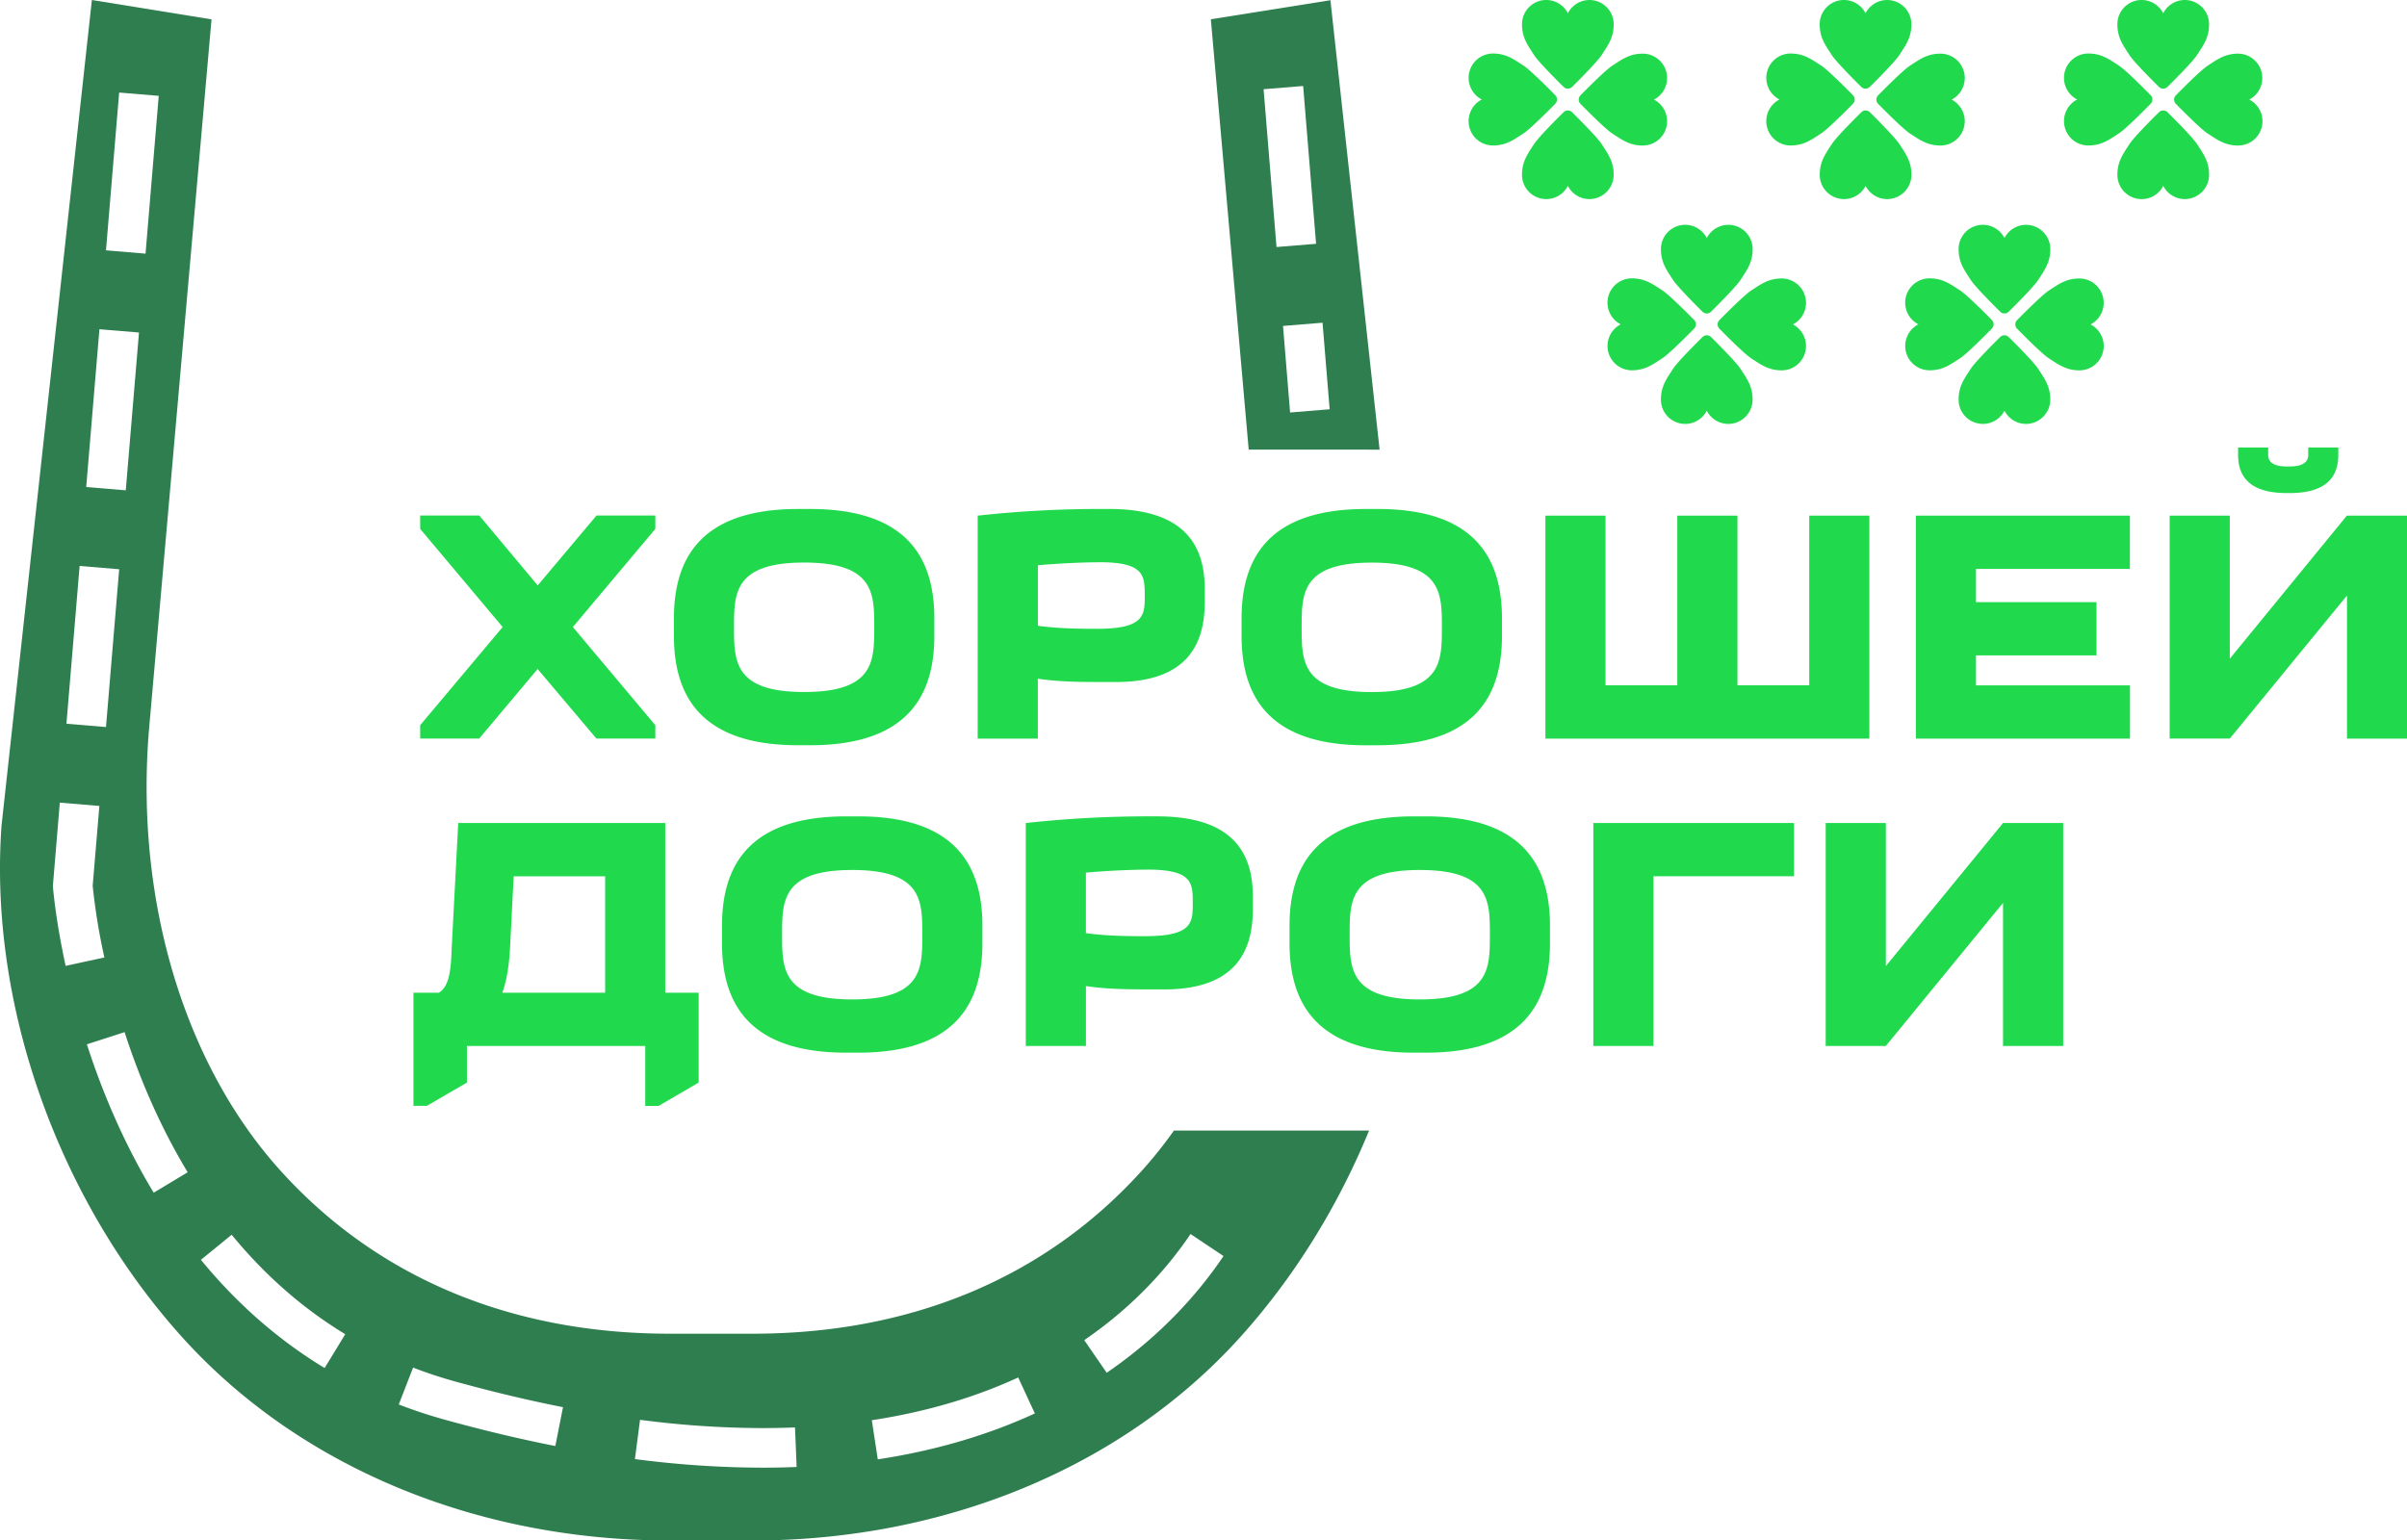 <?xml version="1.0" encoding="UTF-8"?> <svg xmlns="http://www.w3.org/2000/svg" id="Layer_1" data-name="Layer 1" viewBox="0 0 1801 1153"><title>hordor</title><path d="M1498.74,796.71V689.62l-87.69,107.09h-45V629.85h45V736.94l87.69-107.09h45V796.71Zm-261.56-127v127h-45V629.85h150.14v39.84ZM1062.32,665c-52.46,0-52.46,23.16-52.46,48.32,0,25.4,0,48.56,52.46,48.56s52.46-23.16,52.46-48.56c0-25.16,0-48.32-52.46-48.32Zm4.5,136.73h-9c-72.7,0-92.94-36.86-92.94-81.94v-13c0-45.08,20.24-81.93,92.94-81.93h9c72.7,0,92.93,36.85,92.93,81.93v13c0,45.08-20.23,81.94-92.93,81.94Zm-208.09-137c-10.49,0-29.73.75-46.22,2.25v45.32c15.49,2,29,2.24,44.47,2.24,35.48,0,35.48-10.46,35.48-24.9C892.46,674.93,892.46,664.71,858.73,664.71ZM871,754.37h-7c-18,0-35.23,0-51.47-2.49v44.83h-45V629.85a838.67,838.67,0,0,1,91.43-5h7c56,0,71.45,26.9,71.45,59.77v10c0,32.87-14.49,59.77-66.45,59.77ZM637.65,665c-52.46,0-52.46,23.16-52.46,48.32,0,25.4,0,48.56,52.46,48.56s52.46-23.16,52.46-48.56C690.11,688.12,690.11,665,637.65,665Zm4.5,136.73h-9c-72.7,0-92.93-36.86-92.93-81.94v-13c0-45.08,20.23-81.93,92.93-81.93h9c72.7,0,92.93,36.85,92.93,81.93v13c0,45.08-20.23,81.94-92.93,81.94Zm-189.35-132H384.35l-2.75,54c-.75,13.2-2.5,24.15-5.75,33.12H452.8Zm40,171.85h-10V796.71H349.37v27.4l-30,17.43h-10V756.86h19c7-4.23,9-14.69,9.49-31.13l5-95.88H497.76v127h25V824.1Zm1220.3-458.69h-2c-28.73,0-36.48-13.2-36.48-28.64v-5.48h22.49v5.48c0,4.73,3,8.72,14,8.72h2c11,0,14-4,14-8.72v-5.48h22.48v5.48c0,15.44-7.74,28.64-36.47,28.64Zm43,183.8V459.56l-87.69,107.09h-45V399.78h45V506.87L1756,399.78h45V566.65Zm-162.38-39.84v39.84H1433.53V399.78h160.13v39.85H1478.5v24.91h90.18v39.84H1478.5V526.8h115.16Zm-437.41,39.84V399.78h45v127h53.71v-127h45v127h53.71v-127h45V566.65Zm-129.9-131.74c-52.46,0-52.46,23.16-52.46,48.31,0,25.4,0,48.57,52.46,48.57s52.46-23.17,52.46-48.57c0-25.16,0-48.32-52.46-48.32Zm4.5,136.72h-9c-72.69,0-92.93-36.85-92.93-81.93v-13c0-45.08,20.24-81.94,92.93-81.94h9c72.69,0,92.93,36.86,92.93,81.94v12.95c0,45.08-20.24,81.94-92.93,81.94Zm-208.09-137c-10.49,0-29.73.75-46.22,2.24v45.33c15.49,2,29,2.24,44.47,2.24,35.47,0,35.47-10.46,35.47-24.9C856.48,444.86,856.48,434.65,822.76,434.65ZM835,524.31h-7c-18,0-35.22,0-51.46-2.49v44.83h-45V399.78a841,841,0,0,1,91.43-5h7c56,0,71.45,26.9,71.45,59.78v10C901.45,497.41,887,524.31,835,524.31ZM601.68,434.9c-52.46,0-52.46,23.16-52.46,48.31,0,25.4,0,48.57,52.46,48.57s52.46-23.16,52.46-48.57C654.14,458.06,654.14,434.9,601.68,434.9Zm4.5,136.73h-9c-72.7,0-92.93-36.86-92.93-81.94V476.74c0-45.08,20.23-81.94,92.93-81.94h9c72.7,0,92.93,36.86,92.93,81.94v12.95c0,45.08-20.24,81.94-92.93,81.94Zm-115.91-5h-44l-44-52.06-43.72,52.06H314.4v-10l61.7-73.47-61.7-73.46v-10h44.22l43.71,52.3,44-52.3h44v10l-61.7,73.46,61.7,73.47v10Zm1073.91-310a18.21,18.21,0,0,1-8.33,34.41c-10.06,0-15.83-4.51-22.81-9-4.91-3.19-17.83-16.12-23.8-22.2a4.55,4.55,0,0,1,0-6.38c6-6.08,18.9-19,23.81-22.19,7-4.52,12.74-9,22.8-9a18.23,18.23,0,0,1,8.33,34.43Zm-73.81,3.17c-6,6.08-18.9,19-23.81,22.2-7,4.52-12.75,9-22.81,9a18.22,18.22,0,0,1-8.34-34.41,18.22,18.22,0,0,1,8.34-34.42c10,0,15.83,4.51,22.81,9,4.91,3.18,17.84,16.11,23.81,22.19a4.52,4.52,0,0,1,0,6.37Zm25.53,71.33a18.13,18.13,0,0,1-16.1-9.9,18.15,18.15,0,0,1-34.31-8.36c0-10.1,4.49-15.89,9-22.89,3.17-4.93,16.06-17.9,22.12-23.89a4.51,4.51,0,0,1,6.36,0c6.06,6,19,19,22.12,23.89,4.51,7,9,12.79,9,22.89a18.23,18.23,0,0,1-18.2,18.26Zm9.21-107.86c-3.19,4.92-16.07,17.89-22.13,23.89a4.53,4.53,0,0,1-6.36,0c-6.07-6-18.95-19-22.12-23.89-4.51-7-9-12.79-9-22.89a18.14,18.14,0,0,1,34.31-8.36,18.14,18.14,0,0,1,34.3,8.36c0,10.1-4.5,15.88-9,22.89Zm-183.66,33.36a18.22,18.22,0,0,1-8.34,34.41c-10.06,0-15.82-4.51-22.8-9-4.91-3.19-17.83-16.12-23.81-22.2a4.55,4.55,0,0,1,0-6.38c6-6.08,18.9-19,23.81-22.19,7-4.52,12.75-9,22.8-9a18.23,18.23,0,0,1,8.34,34.43Zm-73.82,3.17c-6,6.08-18.9,19-23.81,22.2-7,4.52-12.75,9-22.81,9a18.22,18.22,0,0,1-8.34-34.41,18.22,18.22,0,0,1,8.34-34.42c10,0,15.83,4.51,22.81,9,4.91,3.18,17.84,16.11,23.81,22.19a4.53,4.53,0,0,1,0,6.37Zm25.53,71.33a18.13,18.13,0,0,1-16.1-9.9,18.14,18.14,0,0,1-34.3-8.36c0-10.1,4.49-15.89,9-22.89,3.17-4.93,16.06-17.9,22.12-23.89a4.52,4.52,0,0,1,6.37,0c6.06,6,18.94,19,22.11,23.89,4.51,7,9,12.79,9,22.89a18.23,18.23,0,0,1-18.2,18.26Zm9.21-107.86c-3.18,4.92-16.07,17.89-22.13,23.89a4.53,4.53,0,0,1-6.36,0c-6.06-6-18.94-19-22.11-23.89-4.52-7-9-12.79-9-22.89a18.14,18.14,0,0,1,34.31-8.36,18.14,18.14,0,0,1,34.3,8.36c0,10.1-4.49,15.88-9,22.89ZM1683,88.36a18.22,18.22,0,0,1-8.34,34.41c-10.06,0-15.82-4.51-22.81-9-4.91-3.19-17.82-16.12-23.8-22.2a4.55,4.55,0,0,1,0-6.38c6-6.08,18.9-19,23.81-22.19,7-4.52,12.75-9,22.8-9A18.23,18.23,0,0,1,1683,88.36Zm-73.82,3.17c-6,6.09-18.9,19-23.81,22.2-7,4.52-12.75,9-22.81,9a18.22,18.22,0,0,1-8.34-34.41,18.22,18.22,0,0,1,8.34-34.42c10.06,0,15.83,4.52,22.81,9,4.91,3.18,17.84,16.11,23.81,22.19a4.52,4.52,0,0,1,0,6.37Zm25.53,71.33a18.14,18.14,0,0,1-16.1-9.89,18.14,18.14,0,0,1-34.3-8.37c0-10.09,4.49-15.88,9-22.89,3.17-4.93,16.06-17.9,22.13-23.88a4.5,4.5,0,0,1,6.35,0c6.06,6,19,19,22.12,23.88,4.51,7,9,12.79,9,22.89a18.22,18.22,0,0,1-18.19,18.26ZM1643.9,55c-3.18,4.93-16.07,17.89-22.13,23.89a4.53,4.53,0,0,1-6.36,0c-6.06-6-19-19-22.12-23.89-4.51-7-9-12.79-9-22.88a18.14,18.14,0,0,1,34.31-8.37,18.14,18.14,0,0,1,34.3,8.37C1652.9,42.21,1648.4,48,1643.9,55ZM1460.24,88.36a18.22,18.22,0,0,1-8.34,34.41c-10.05,0-15.82-4.51-22.8-9-4.91-3.19-17.83-16.12-23.81-22.2a4.55,4.55,0,0,1,0-6.38c6-6.08,18.9-19,23.81-22.19,7-4.52,12.75-9,22.8-9a18.23,18.23,0,0,1,8.34,34.43Zm-73.81,3.17c-6,6.09-18.91,19-23.81,22.2-7,4.52-12.75,9-22.82,9a18.22,18.22,0,0,1-8.34-34.41,18.23,18.23,0,0,1,8.34-34.42c10.06,0,15.83,4.52,22.82,9,4.9,3.18,17.83,16.11,23.81,22.19a4.54,4.54,0,0,1,0,6.37ZM1412,162.86a18.13,18.13,0,0,1-16.09-9.89,18.15,18.15,0,0,1-34.31-8.37c0-10.09,4.49-15.88,9-22.89,3.17-4.93,16.07-17.9,22.13-23.88a4.51,4.51,0,0,1,6.36,0c6.06,6,18.94,19,22.12,23.88,4.5,7,9,12.79,9,22.89a18.22,18.22,0,0,1-18.2,18.26ZM1421.16,55c-3.18,4.93-16.07,17.89-22.13,23.89a4.53,4.53,0,0,1-6.36,0c-6.06-6-18.94-19-22.11-23.89-4.51-7-9-12.79-9-22.88a18.14,18.14,0,0,1,34.31-8.37,18.14,18.14,0,0,1,34.3,8.37c0,10.09-4.49,15.87-9,22.88ZM1237.51,88.36a18.22,18.22,0,0,1-8.34,34.41c-10.06,0-15.83-4.51-22.81-9-4.91-3.19-17.83-16.12-23.8-22.2a4.55,4.55,0,0,1,0-6.38c6-6.08,18.9-19,23.81-22.19,7-4.52,12.75-9,22.8-9a18.23,18.23,0,0,1,8.34,34.43Zm-73.82,3.17c-6,6.09-18.9,19-23.81,22.2-7,4.52-12.75,9-22.81,9a18.22,18.22,0,0,1-8.35-34.41,18.23,18.23,0,0,1,8.35-34.42c10,0,15.83,4.52,22.81,9,4.91,3.18,17.84,16.11,23.81,22.19a4.52,4.52,0,0,1,0,6.37Zm25.53,71.33a18.14,18.14,0,0,1-16.1-9.89,18.15,18.15,0,0,1-34.31-8.37c0-10.09,4.49-15.88,9-22.89,3.18-4.93,16.07-17.9,22.13-23.88a4.51,4.51,0,0,1,6.36,0c6.06,6,19,19,22.12,23.88,4.51,7,9,12.79,9,22.89a18.24,18.24,0,0,1-18.21,18.26ZM1198.43,55c-3.19,4.93-16.07,17.89-22.13,23.89a4.53,4.53,0,0,1-6.36,0c-6.07-6-19-19-22.12-23.89-4.51-7-9-12.79-9-22.88a18.14,18.14,0,0,1,34.31-8.37,18.14,18.14,0,0,1,34.3,8.37c0,10.09-4.5,15.87-9,22.88Z" transform="translate(0 -13.84)" style="fill: #21d94d"></path><path id="Shape_1_copy" data-name="Shape 1 copy" d="M890.8,937.46c-15.48,23-40.69,52.84-79.53,79.43l16.81,24.43c42.44-29.07,70.21-61.79,87.39-87.37ZM761.86,1044.83c-30.4,14-66.55,25.44-109.54,32l4.47,29.29c45.64-6.93,84.57-19.18,117.52-34.36Zm-167,37.4q-11.89.48-24.37.48a713.93,713.93,0,0,1-91.59-6.18l-3.83,29.38a742.77,742.77,0,0,0,95.42,6.43q13.08,0,25.58-.52Zm-254.31-34.4q-16.41-4.56-31.46-10.4l-10.72,27.62q16.43,6.36,34.21,11.32,43.39,12,82.94,19.77l5.74-29.07q-38.39-7.56-80.71-19.24ZM173.34,938l-23,18.76c24.86,30.35,55.34,58.46,92.56,81l15.43-25.32C224.33,991.83,196.38,966.11,173.34,938ZM93.22,786.37,65,795.48C76.15,830,92.14,868.67,115,906.54l25.43-15.3C119,855.8,103.85,819.17,93.22,786.37Zm25.55-700.8-29.6-2.46L79.3,201.21l29.6,2.47ZM64.51,378.37l29.6,2.46L104,262.72l-29.6-2.46ZM49.71,555.54,79.31,558l9.87-118.1-29.6-2.46ZM39.57,676.87l.09,1.18c.05.52,1.82,23.61,9.45,58.71l29-6.28a463.92,463.92,0,0,1-8.76-53.7l5-59.72-29.6-2.47Zm888.64,337.51c-87.71,97.4-220.71,152.46-364.91,152.46H500.94c-144.2,0-277.21-55.06-364.91-152.46C43.06,911.11-8.58,764.74,1.17,631.54L68.75,13.84l89.52,14.49L111.13,564c0,.14,0,.31,0,.45-9.34,125.65,27.43,246.36,98.35,325.14,72.94,81,173.74,122.48,291.5,122.48H563.3c117.76,0,218.55-41.46,291.49-122.47A327.61,327.61,0,0,0,878.4,860h146C1001.22,916.51,968.62,969.48,928.21,1014.38Zm61.36-759L960,257.8l5.29,64.78,29.6-2.42ZM975.06,78.2l-29.6,2.41,9.67,118.12,29.6-2.41ZM934.32,350.34,906,28.26,995.47,14l36.79,336.39Z" transform="translate(0 -13.84)" style="fill: #2f7e50"></path></svg> 